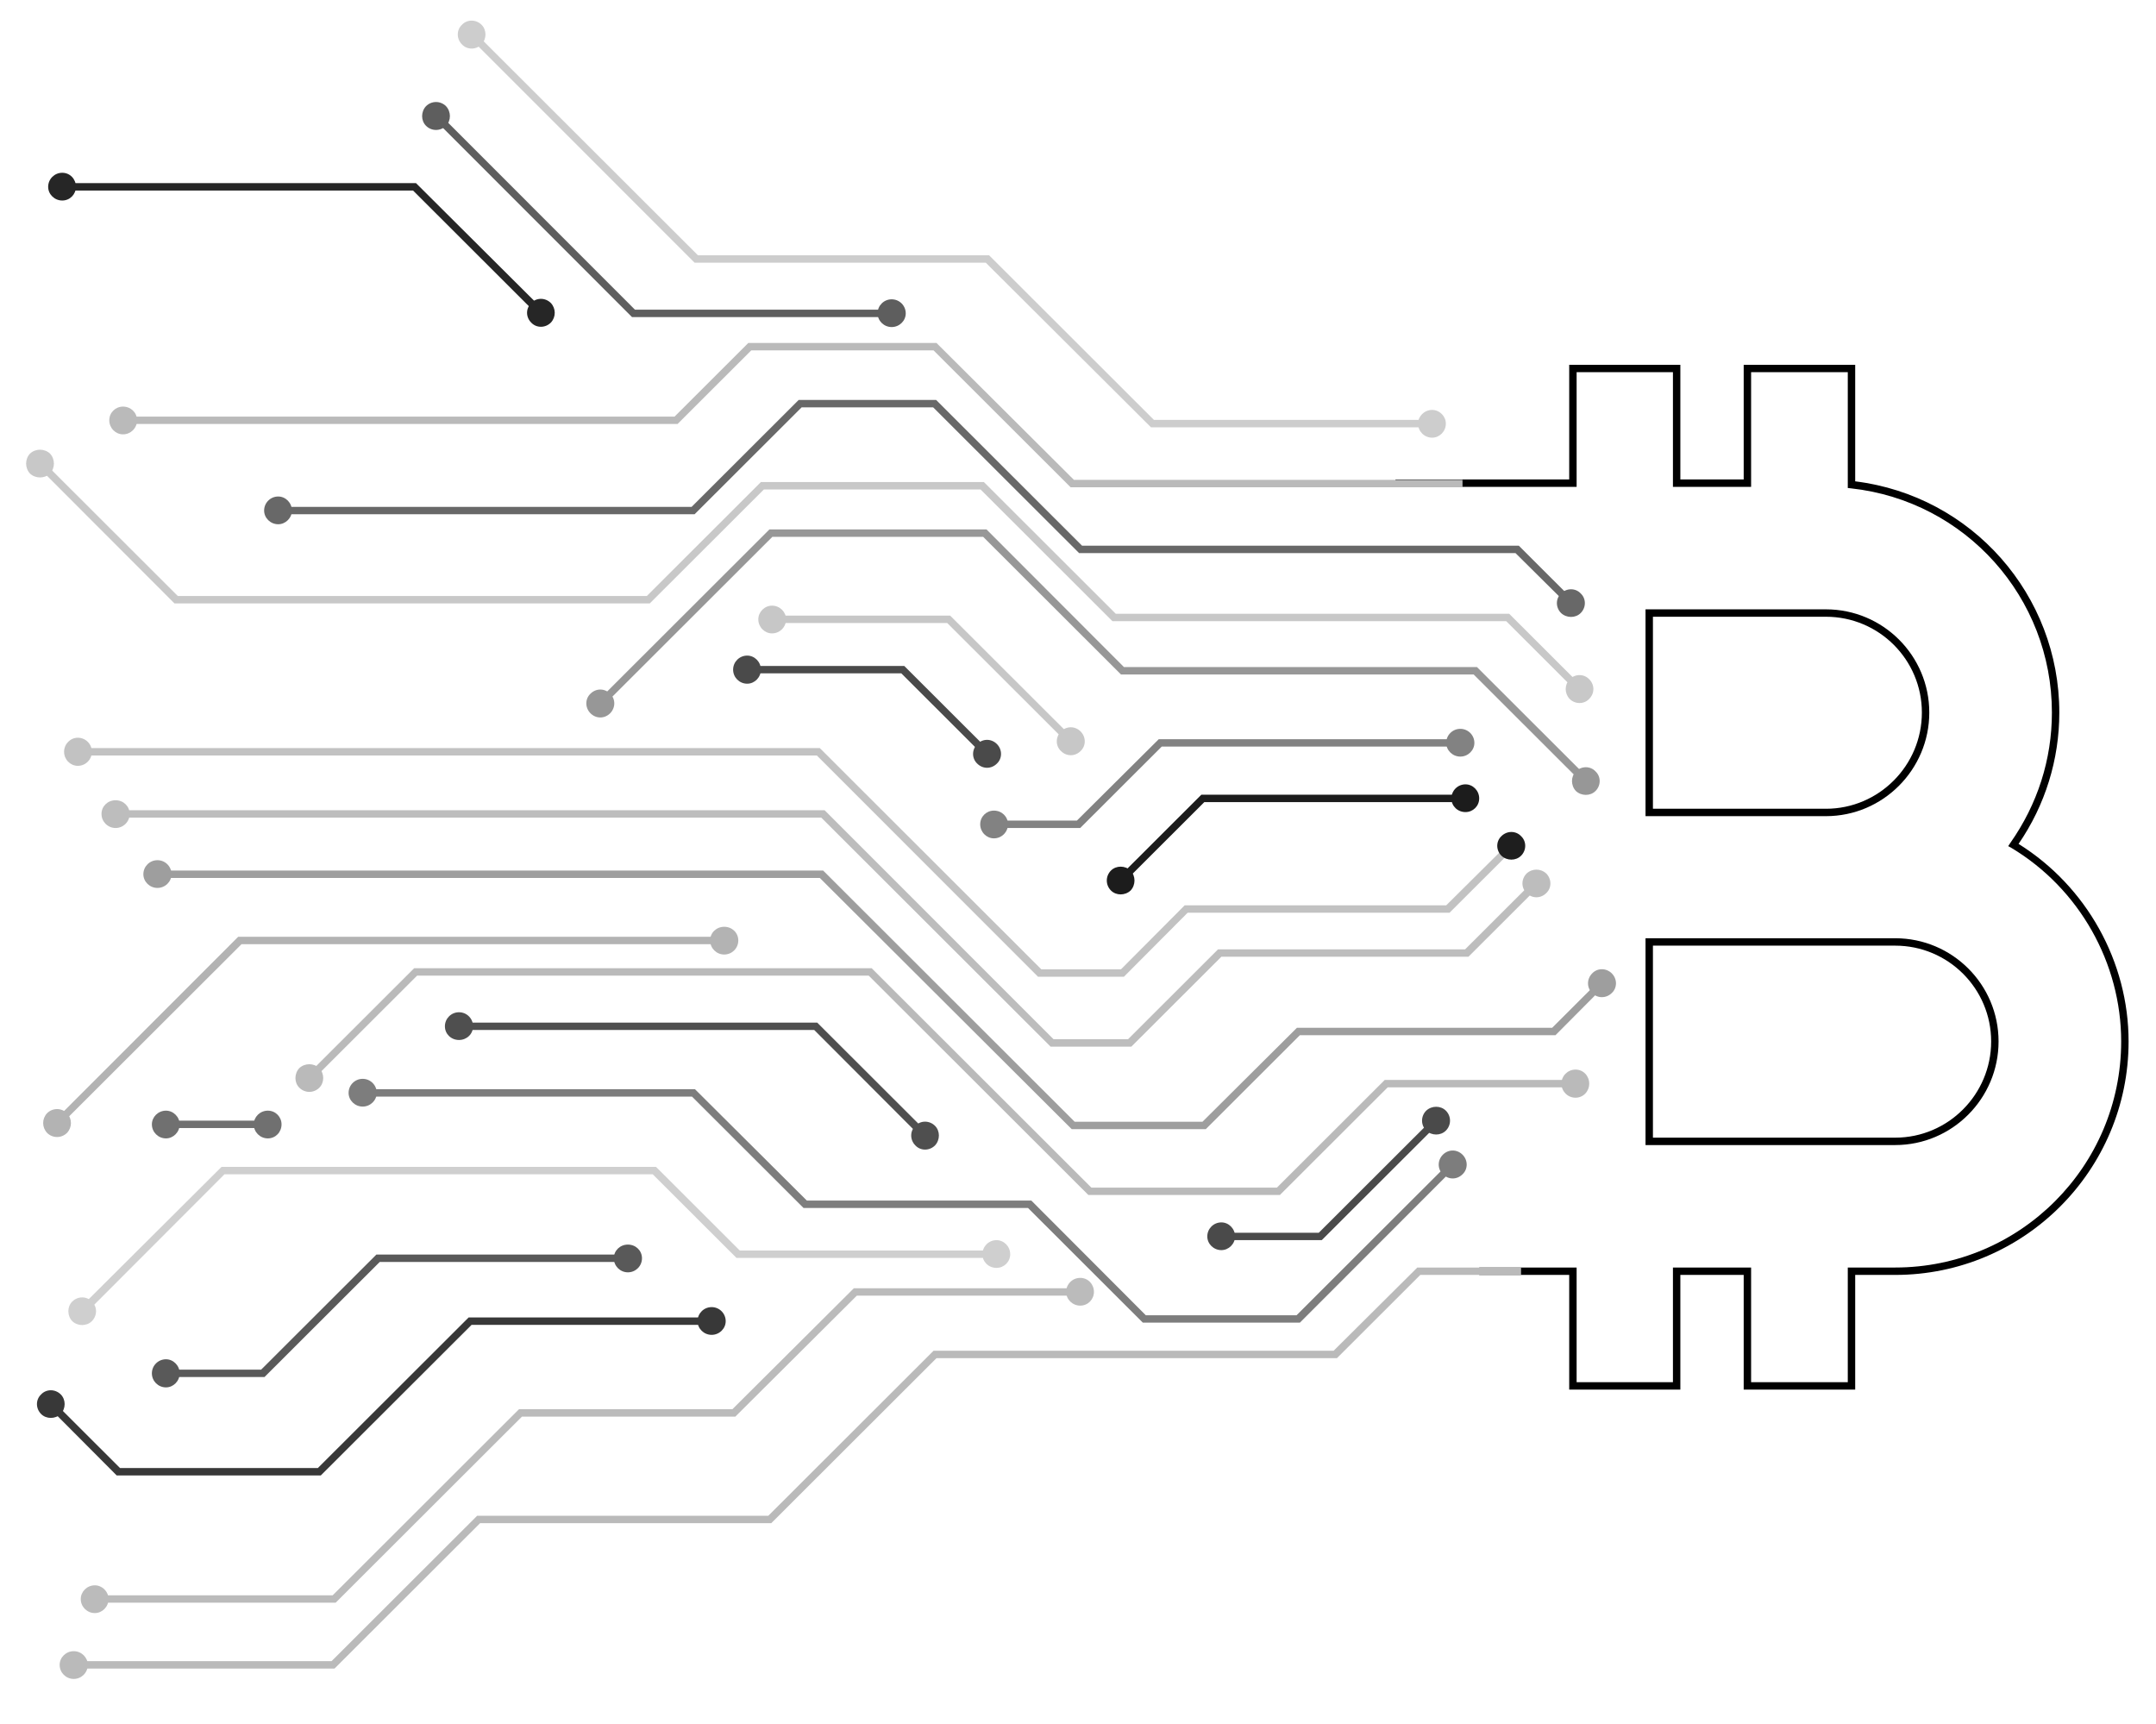 <svg xmlns="http://www.w3.org/2000/svg" width="539" height="431" viewBox="0 0 539 431" fill="none"><path fill-rule="evenodd" clip-rule="evenodd" d="M463.799 347.39H435.923V318.718H420.087V347.39H392.303V318.718H369.798V316.868H394.155V345.54H418.234V316.868H437.775V345.54H461.947V316.868H473.801C505.011 316.868 530.294 291.526 530.294 260.357C530.294 240.75 519.829 222.159 502.881 211.985L502.048 211.523L502.604 210.691C509.364 201.072 512.976 189.88 512.976 178.134C512.976 149.37 491.398 125.23 462.781 122.086L461.947 121.993V93.044H437.775V121.716H418.234V93.044H394.155V121.716H348.868V119.866H392.303V91.194H420.087V119.866H435.923V91.194H463.799V120.329C492.972 123.936 514.828 148.723 514.828 178.134C514.828 189.88 511.309 201.257 504.641 210.968C521.682 221.604 532.147 240.472 532.147 260.357C532.147 292.544 506.03 318.718 473.801 318.718H463.799V347.39ZM473.801 286.254H411.381V234.553H473.801C488.063 234.553 499.64 246.114 499.64 260.357C499.64 274.601 488.063 286.254 473.801 286.254ZM413.233 284.404H473.801C487.045 284.404 497.788 273.583 497.788 260.357C497.788 247.131 487.045 236.403 473.801 236.403H413.233V284.404ZM456.483 204.031H411.381V152.33H456.483C470.745 152.33 482.322 163.891 482.322 178.134C482.322 192.378 470.745 204.031 456.483 204.031ZM413.233 202.182H456.483C469.726 202.182 480.469 191.36 480.469 178.134C480.469 164.908 469.726 154.18 456.483 154.18H413.233V202.182Z" fill="black"></path><g opacity="0.73"><path d="M358.222 106.825H287.745L246.44 65.667H173.647L117.154 9.156L118.45 7.862L174.48 63.818H247.273L288.485 104.975H358.222V106.825Z" fill="#BABABA"></path><path d="M358.037 102.478C359.889 102.478 361.463 104.05 361.463 105.9C361.463 107.842 359.889 109.415 358.037 109.415C356.092 109.415 354.517 107.842 354.517 105.9C354.517 104.05 356.092 102.478 358.037 102.478Z" fill="#BABABA"></path><path d="M120.395 6.197C119.006 4.809 116.783 4.809 115.487 6.197C114.098 7.492 114.098 9.711 115.487 11.099C116.783 12.486 119.006 12.486 120.395 11.099C121.692 9.711 121.692 7.492 120.395 6.197Z" fill="#BABABA"></path></g><path d="M83.628 417.127H18.244V415.277H82.888L119.284 378.929H192.077L233.381 337.678H333.402L354.332 316.868H380.264V318.718H355.073L334.236 339.528H234.122L192.818 380.778H120.025L83.628 417.127Z" fill="#BABABA"></path><path d="M18.43 419.716C16.485 419.716 14.911 418.144 14.911 416.202C14.911 414.352 16.485 412.78 18.43 412.78C20.375 412.78 21.949 414.352 21.949 416.202C21.949 418.144 20.375 419.716 18.43 419.716Z" fill="#BABABA"></path><path d="M365.631 121.808H267.648L233.381 87.587H187.816L169.387 105.993H30.562V104.143H168.646L187.076 85.737H234.122L268.481 119.959H365.631V121.808Z" fill="#BABABA"></path><path d="M30.747 101.646C28.895 101.646 27.32 103.126 27.32 105.068C27.32 107.01 28.895 108.582 30.747 108.582C32.692 108.582 34.266 107.01 34.266 105.068C34.266 103.126 32.692 101.646 30.747 101.646Z" fill="#BABABA"></path><g opacity="0.51"><path d="M324.974 330.649H285.707L256.997 301.977H200.875L172.999 274.138H90.482V272.288H173.739L201.708 300.128H257.831L286.448 328.799H324.141L362.667 290.324L363.964 291.619L324.974 330.649Z" fill="black"></path><path d="M360.723 288.659C362.112 287.272 364.242 287.272 365.631 288.659C367.02 290.046 367.02 292.266 365.631 293.561C364.242 294.948 362.112 294.948 360.723 293.561C359.333 292.266 359.333 290.046 360.723 288.659Z" fill="black"></path><path d="M90.667 269.699C88.722 269.699 87.148 271.271 87.148 273.213C87.148 275.063 88.722 276.635 90.667 276.635C92.612 276.635 94.186 275.063 94.186 273.213C94.186 271.271 92.612 269.699 90.667 269.699Z" fill="black"></path></g><g opacity="0.59"><path d="M392.21 151.497L378.874 138.271H269.778L233.289 101.831H200.412L173.647 128.56H69.366V126.71H172.906L199.671 99.981H234.03L270.519 136.422H379.708L393.507 150.203L392.21 151.497Z" fill="black"></path><path d="M69.551 131.057C67.606 131.057 66.032 129.485 66.032 127.635C66.032 125.693 67.606 124.121 69.551 124.121C71.404 124.121 72.978 125.693 72.978 127.635C72.978 129.485 71.404 131.057 69.551 131.057Z" fill="black"></path><path d="M390.266 153.255C391.655 154.55 393.877 154.55 395.174 153.255C396.563 151.867 396.563 149.648 395.174 148.353C393.877 146.965 391.655 146.965 390.266 148.353C388.876 149.648 388.876 151.867 390.266 153.255Z" fill="black"></path></g><g opacity="0.27"><path d="M319.973 298.74H272.093L217.174 243.894H104.281L77.886 270.254L76.59 268.959L103.54 242.044H217.915L272.834 296.89H319.232L346.182 269.976H394.063V271.826H346.923L319.973 298.74Z" fill="black"></path><path d="M393.877 267.386C395.822 267.386 397.304 268.959 397.304 270.901C397.304 272.843 395.822 274.416 393.877 274.416C391.933 274.416 390.358 272.843 390.358 270.901C390.358 268.959 391.933 267.386 393.877 267.386Z" fill="black"></path><path d="M74.83 267.016C73.534 268.404 73.534 270.624 74.83 271.918C76.219 273.306 78.442 273.306 79.831 271.918C81.128 270.624 81.128 268.404 79.831 267.016C78.442 265.722 76.219 265.722 74.83 267.016Z" fill="black"></path></g><g opacity="0.71"><path d="M330.438 310.024H305.156V308.174H329.698L358.5 279.41L359.796 280.705L330.438 310.024Z" fill="black"></path><path d="M356.555 277.653C357.944 276.358 360.167 276.358 361.463 277.653C362.853 279.04 362.853 281.26 361.463 282.647C360.167 283.942 357.944 283.942 356.555 282.647C355.166 281.26 355.166 279.04 356.555 277.653Z" fill="black"></path><path d="M305.341 305.585C303.396 305.585 301.822 307.157 301.822 309.099C301.822 310.949 303.396 312.521 305.341 312.521C307.193 312.521 308.767 310.949 308.767 309.099C308.767 307.157 307.193 305.585 305.341 305.585Z" fill="black"></path></g><g opacity="0.8"><path d="M394.341 173.047L376.559 155.289H278.113L245.143 122.363H190.965L162.441 150.85H43.62L9.261 116.444L10.558 115.149L44.454 149H161.7L190.224 120.513H245.977L278.946 153.44H377.3L395.637 171.753L394.341 173.047Z" fill="#BABABA"></path><path d="M397.304 169.81C398.693 171.198 398.693 173.325 397.304 174.712C396.008 176.1 393.785 176.1 392.396 174.712C391.099 173.325 391.099 171.198 392.396 169.81C393.785 168.423 396.008 168.423 397.304 169.81Z" fill="#BABABA"></path><path d="M12.503 113.392C11.113 112.097 8.891 112.097 7.502 113.392C6.205 114.779 6.205 116.999 7.502 118.386C8.891 119.681 11.113 119.681 12.503 118.386C13.799 116.999 13.799 114.779 12.503 113.392Z" fill="#BABABA"></path></g><g opacity="0.41"><path d="M395.915 196.077L368.409 168.608H280.243L245.791 134.202H193.095L150.587 176.654L149.29 175.36L192.354 132.352H246.625L280.984 166.758H369.243L397.212 194.69L395.915 196.077Z" fill="black"></path><path d="M398.879 192.84C400.268 194.135 400.268 196.355 398.879 197.742C397.582 199.037 395.359 199.037 393.97 197.742C392.674 196.355 392.674 194.135 393.97 192.84C395.359 191.453 397.582 191.453 398.879 192.84Z" fill="black"></path><path d="M147.623 173.417C146.234 174.712 146.234 176.932 147.623 178.319C149.012 179.707 151.142 179.707 152.531 178.319C153.921 176.932 153.921 174.712 152.531 173.417C151.142 172.03 149.012 172.03 147.623 173.417Z" fill="black"></path></g><g opacity="0.38"><path d="M301.451 282.277H267.926L204.95 219.477H39.175V217.627H205.783L268.667 280.427H300.618L324.234 256.935H388.043L399.99 245.004L401.286 246.299L388.876 258.785H324.974L301.451 282.277Z" fill="black"></path><path d="M398.045 243.339C399.341 241.952 401.564 241.952 402.953 243.339C404.343 244.727 404.343 246.946 402.953 248.241C401.564 249.628 399.341 249.628 398.045 248.241C396.656 246.946 396.656 244.727 398.045 243.339Z" fill="black"></path><path d="M39.36 215.038C37.415 215.038 35.841 216.61 35.841 218.552C35.841 220.402 37.415 221.974 39.36 221.974C41.305 221.974 42.879 220.402 42.879 218.552C42.879 216.61 41.305 215.038 39.36 215.038Z" fill="black"></path></g><g opacity="0.49"><path d="M270.056 206.991H248.385V205.141H269.222L289.689 184.794H365.26V186.643H290.43L270.056 206.991Z" fill="black"></path><path d="M365.075 182.204C367.02 182.204 368.595 183.776 368.595 185.718C368.595 187.568 367.02 189.14 365.075 189.14C363.13 189.14 361.556 187.568 361.556 185.718C361.556 183.776 363.13 182.204 365.075 182.204Z" fill="black"></path><path d="M248.477 202.644C246.625 202.644 245.051 204.124 245.051 206.066C245.051 208.008 246.625 209.581 248.477 209.581C250.422 209.581 251.996 208.008 251.996 206.066C251.996 204.124 250.422 202.644 248.477 202.644Z" fill="black"></path></g><g opacity="0.22"><path d="M267.185 186.088L236.808 155.752H192.818V153.902H237.549L268.481 184.794L267.185 186.088Z" fill="black"></path><path d="M270.148 182.851C271.537 184.239 271.537 186.458 270.148 187.753C268.759 189.141 266.629 189.141 265.24 187.753C263.851 186.458 263.851 184.239 265.24 182.851C266.629 181.464 268.759 181.464 270.148 182.851Z" fill="black"></path><path d="M193.003 151.405C191.151 151.405 189.576 152.977 189.576 154.827C189.576 156.769 191.151 158.342 193.003 158.342C194.948 158.342 196.522 156.769 196.522 154.827C196.522 152.977 194.948 151.405 193.003 151.405Z" fill="black"></path></g><g opacity="0.71"><path d="M246.254 189.233L225.324 168.33H186.613V166.481H226.065L247.551 187.938L246.254 189.233Z" fill="black"></path><path d="M249.218 185.996C250.607 187.383 250.607 189.603 249.218 190.898C247.829 192.285 245.699 192.285 244.31 190.898C242.921 189.603 242.921 187.383 244.31 185.996C245.699 184.609 247.829 184.609 249.218 185.996Z" fill="black"></path><path d="M186.798 163.891C184.853 163.891 183.279 165.463 183.279 167.406C183.279 169.348 184.853 170.92 186.798 170.92C188.65 170.92 190.224 169.348 190.224 167.406C190.224 165.463 188.65 163.891 186.798 163.891Z" fill="black"></path></g><g opacity="0.56"><path d="M67.144 282H41.305V280.15H67.144V282Z" fill="black"></path><path d="M66.958 277.653C68.903 277.653 70.385 279.225 70.385 281.075C70.385 283.017 68.903 284.589 66.958 284.589C65.013 284.589 63.439 283.017 63.439 281.075C63.439 279.225 65.013 277.653 66.958 277.653Z" fill="black"></path><path d="M41.49 277.653C39.545 277.653 37.971 279.225 37.971 281.075C37.971 283.017 39.545 284.589 41.49 284.589C43.342 284.589 44.917 283.017 44.917 281.075C44.917 279.225 43.342 277.653 41.49 277.653Z" fill="black"></path></g><g opacity="0.69"><path d="M230.696 284.682L203.56 257.49H114.561V255.64H204.301L232.085 283.387L230.696 284.682Z" fill="black"></path><path d="M233.752 281.445C235.048 282.74 235.048 284.959 233.752 286.347C232.363 287.734 230.14 287.734 228.844 286.347C227.454 284.959 227.454 282.74 228.844 281.445C230.14 280.057 232.363 280.057 233.752 281.445Z" fill="black"></path><path d="M114.746 253.051C112.801 253.051 111.227 254.623 111.227 256.565C111.227 258.507 112.801 259.987 114.746 259.987C116.691 259.987 118.265 258.507 118.265 256.565C118.265 254.623 116.691 253.051 114.746 253.051Z" fill="black"></path></g><g opacity="0.99"><path d="M83.906 400.663H23.523V398.814H83.165L129.749 352.292H183.093L213.47 322.048H270.241V323.897H214.211L183.834 354.141H130.49L83.906 400.663Z" fill="#BABABA"></path><path d="M270.056 319.458C272 319.458 273.482 321.03 273.482 322.972C273.482 324.822 272 326.395 270.056 326.395C268.111 326.395 266.536 324.822 266.536 322.972C266.536 321.03 268.111 319.458 270.056 319.458Z" fill="#BABABA"></path><path d="M23.709 396.316C21.764 396.316 20.189 397.889 20.189 399.739C20.189 401.681 21.764 403.253 23.709 403.253C25.561 403.253 27.135 401.681 27.135 399.739C27.135 397.889 25.561 396.316 23.709 396.316Z" fill="#BABABA"></path></g><g opacity="0.69"><path d="M21.116 328.614L19.726 327.227L55.382 291.711H164.015L184.946 312.614H249.311V314.463H184.112L163.182 293.561H56.123L21.116 328.614Z" fill="#BABABA"></path><path d="M249.125 310.024C250.978 310.024 252.552 311.596 252.552 313.539C252.552 315.481 250.978 316.961 249.125 316.961C247.181 316.961 245.606 315.481 245.606 313.539C245.606 311.596 247.181 310.024 249.125 310.024Z" fill="#BABABA"></path><path d="M18.059 325.377C16.763 326.672 16.763 328.892 18.059 330.279C19.448 331.574 21.671 331.574 22.968 330.279C24.357 328.892 24.357 326.672 22.968 325.377C21.671 323.99 19.448 323.99 18.059 325.377Z" fill="#BABABA"></path></g><g opacity="0.78"><path d="M80.202 368.847H29.173L11.947 351.552L13.243 350.257L30.006 366.997H79.461L117.154 329.354H178.092V331.204H117.895L80.202 368.847Z" fill="black"></path><path d="M177.907 326.765C179.852 326.765 181.426 328.337 181.426 330.279C181.426 332.129 179.852 333.701 177.907 333.701C175.962 333.701 174.388 332.129 174.388 330.279C174.388 328.337 175.962 326.765 177.907 326.765Z" fill="black"></path><path d="M15.188 348.592C13.799 347.205 11.576 347.205 10.28 348.592C8.891 349.887 8.891 352.107 10.28 353.494C11.576 354.789 13.799 354.789 15.188 353.494C16.485 352.107 16.485 349.887 15.188 348.592Z" fill="black"></path></g><g opacity="0.65"><path d="M66.125 344.245H41.305V342.395H65.291L94.094 313.631H157.162V315.481H94.927L66.125 344.245Z" fill="black"></path><path d="M156.977 311.134C158.922 311.134 160.496 312.614 160.496 314.556C160.496 316.498 158.922 318.071 156.977 318.071C155.032 318.071 153.458 316.498 153.458 314.556C153.458 312.614 155.032 311.134 156.977 311.134Z" fill="black"></path><path d="M41.49 339.806C39.545 339.806 37.971 341.378 37.971 343.32C37.971 345.262 39.545 346.835 41.49 346.835C43.342 346.835 44.917 345.262 44.917 343.32C44.917 341.378 43.342 339.806 41.49 339.806Z" fill="black"></path></g><g opacity="0.3"><path d="M14.818 281.537L13.521 280.242L59.549 234.183H181.241V236.033H60.383L14.818 281.537Z" fill="black"></path><path d="M181.056 231.686C183.001 231.686 184.575 233.165 184.575 235.108C184.575 237.05 183.001 238.622 181.056 238.622C179.111 238.622 177.537 237.05 177.537 235.108C177.537 233.165 179.111 231.686 181.056 231.686Z" fill="black"></path><path d="M11.762 278.3C10.465 279.688 10.465 281.815 11.762 283.202C13.151 284.589 15.373 284.589 16.763 283.202C18.059 281.815 18.059 279.688 16.763 278.3C15.373 276.913 13.151 276.913 11.762 278.3Z" fill="black"></path></g><g opacity="0.26"><path d="M282.836 261.652H262.647L205.32 204.401H28.71V202.551H206.154L263.388 259.802H282.003L304.507 237.327H366.279L383.598 220.032L384.894 221.419L367.113 239.177H305.341L282.836 261.652Z" fill="black"></path><path d="M381.653 218.367C383.042 217.072 385.172 217.072 386.561 218.367C387.95 219.755 387.95 221.974 386.561 223.269C385.172 224.656 383.042 224.656 381.653 223.269C380.264 221.974 380.264 219.755 381.653 218.367Z" fill="black"></path><path d="M28.895 200.054C26.95 200.054 25.376 201.534 25.376 203.476C25.376 205.419 26.95 206.991 28.895 206.991C30.84 206.991 32.414 205.419 32.414 203.476C32.414 201.534 30.84 200.054 28.895 200.054Z" fill="black"></path></g><g opacity="0.88"><path d="M280.984 244.172H259.498L204.209 188.863H19.263V187.013H204.95L260.331 242.322H280.243L296.172 226.321H361.556L377.3 210.691L378.597 211.985L362.389 228.171H296.913L280.984 244.172Z" fill="#BABABA"></path><path d="M375.355 209.026C376.744 207.638 378.967 207.638 380.264 209.026C381.653 210.321 381.653 212.54 380.264 213.928C378.967 215.223 376.744 215.223 375.355 213.928C373.966 212.54 373.966 210.321 375.355 209.026Z" fill="black"></path><path d="M19.448 184.424C17.596 184.424 16.022 185.996 16.022 187.938C16.022 189.88 17.596 191.453 19.448 191.453C21.393 191.453 22.968 189.88 22.968 187.938C22.968 185.996 21.393 184.424 19.448 184.424Z" fill="#BABABA"></path></g><g opacity="0.89"><path d="M280.706 220.864L279.409 219.569L300.34 198.667H366.557V200.517H301.081L280.706 220.864Z" fill="black"></path><path d="M366.372 196.077C368.224 196.077 369.798 197.65 369.798 199.592C369.798 201.534 368.224 203.014 366.372 203.014C364.427 203.014 362.853 201.534 362.853 199.592C362.853 197.65 364.427 196.077 366.372 196.077Z" fill="black"></path><path d="M277.742 217.627C276.353 219.015 276.353 221.234 277.742 222.622C279.039 223.916 281.262 223.916 282.651 222.622C283.947 221.234 283.947 219.015 282.651 217.627C281.262 216.332 279.039 216.332 277.742 217.627Z" fill="black"></path></g><g opacity="0.63"><path d="M223.102 79.263H157.996L108.263 29.504L109.56 28.209L158.736 77.413H223.102V79.263Z" fill="black"></path><path d="M222.916 74.824C224.861 74.824 226.436 76.396 226.436 78.338C226.436 80.188 224.861 81.76 222.916 81.76C220.972 81.76 219.397 80.188 219.397 78.338C219.397 76.396 220.972 74.824 222.916 74.824Z" fill="black"></path><path d="M111.504 26.544C110.115 25.157 107.893 25.157 106.503 26.544C105.207 27.932 105.207 30.151 106.503 31.446C107.893 32.834 110.115 32.834 111.504 31.446C112.801 30.151 112.801 27.932 111.504 26.544Z" fill="black"></path></g><g opacity="0.85"><path d="M134.657 78.986L103.262 47.632H15.373V45.782H104.003L136.047 77.691L134.657 78.986Z" fill="black"></path><path d="M137.714 75.749C139.01 77.136 139.01 79.263 137.714 80.651C136.324 82.038 134.102 82.038 132.805 80.651C131.416 79.263 131.416 77.136 132.805 75.749C134.102 74.361 136.324 74.361 137.714 75.749Z" fill="black"></path><path d="M15.559 43.192C13.614 43.192 12.04 44.765 12.04 46.707C12.04 48.557 13.614 50.129 15.559 50.129C17.504 50.129 18.985 48.557 18.985 46.707C18.985 44.765 17.504 43.192 15.559 43.192Z" fill="black"></path></g></svg>